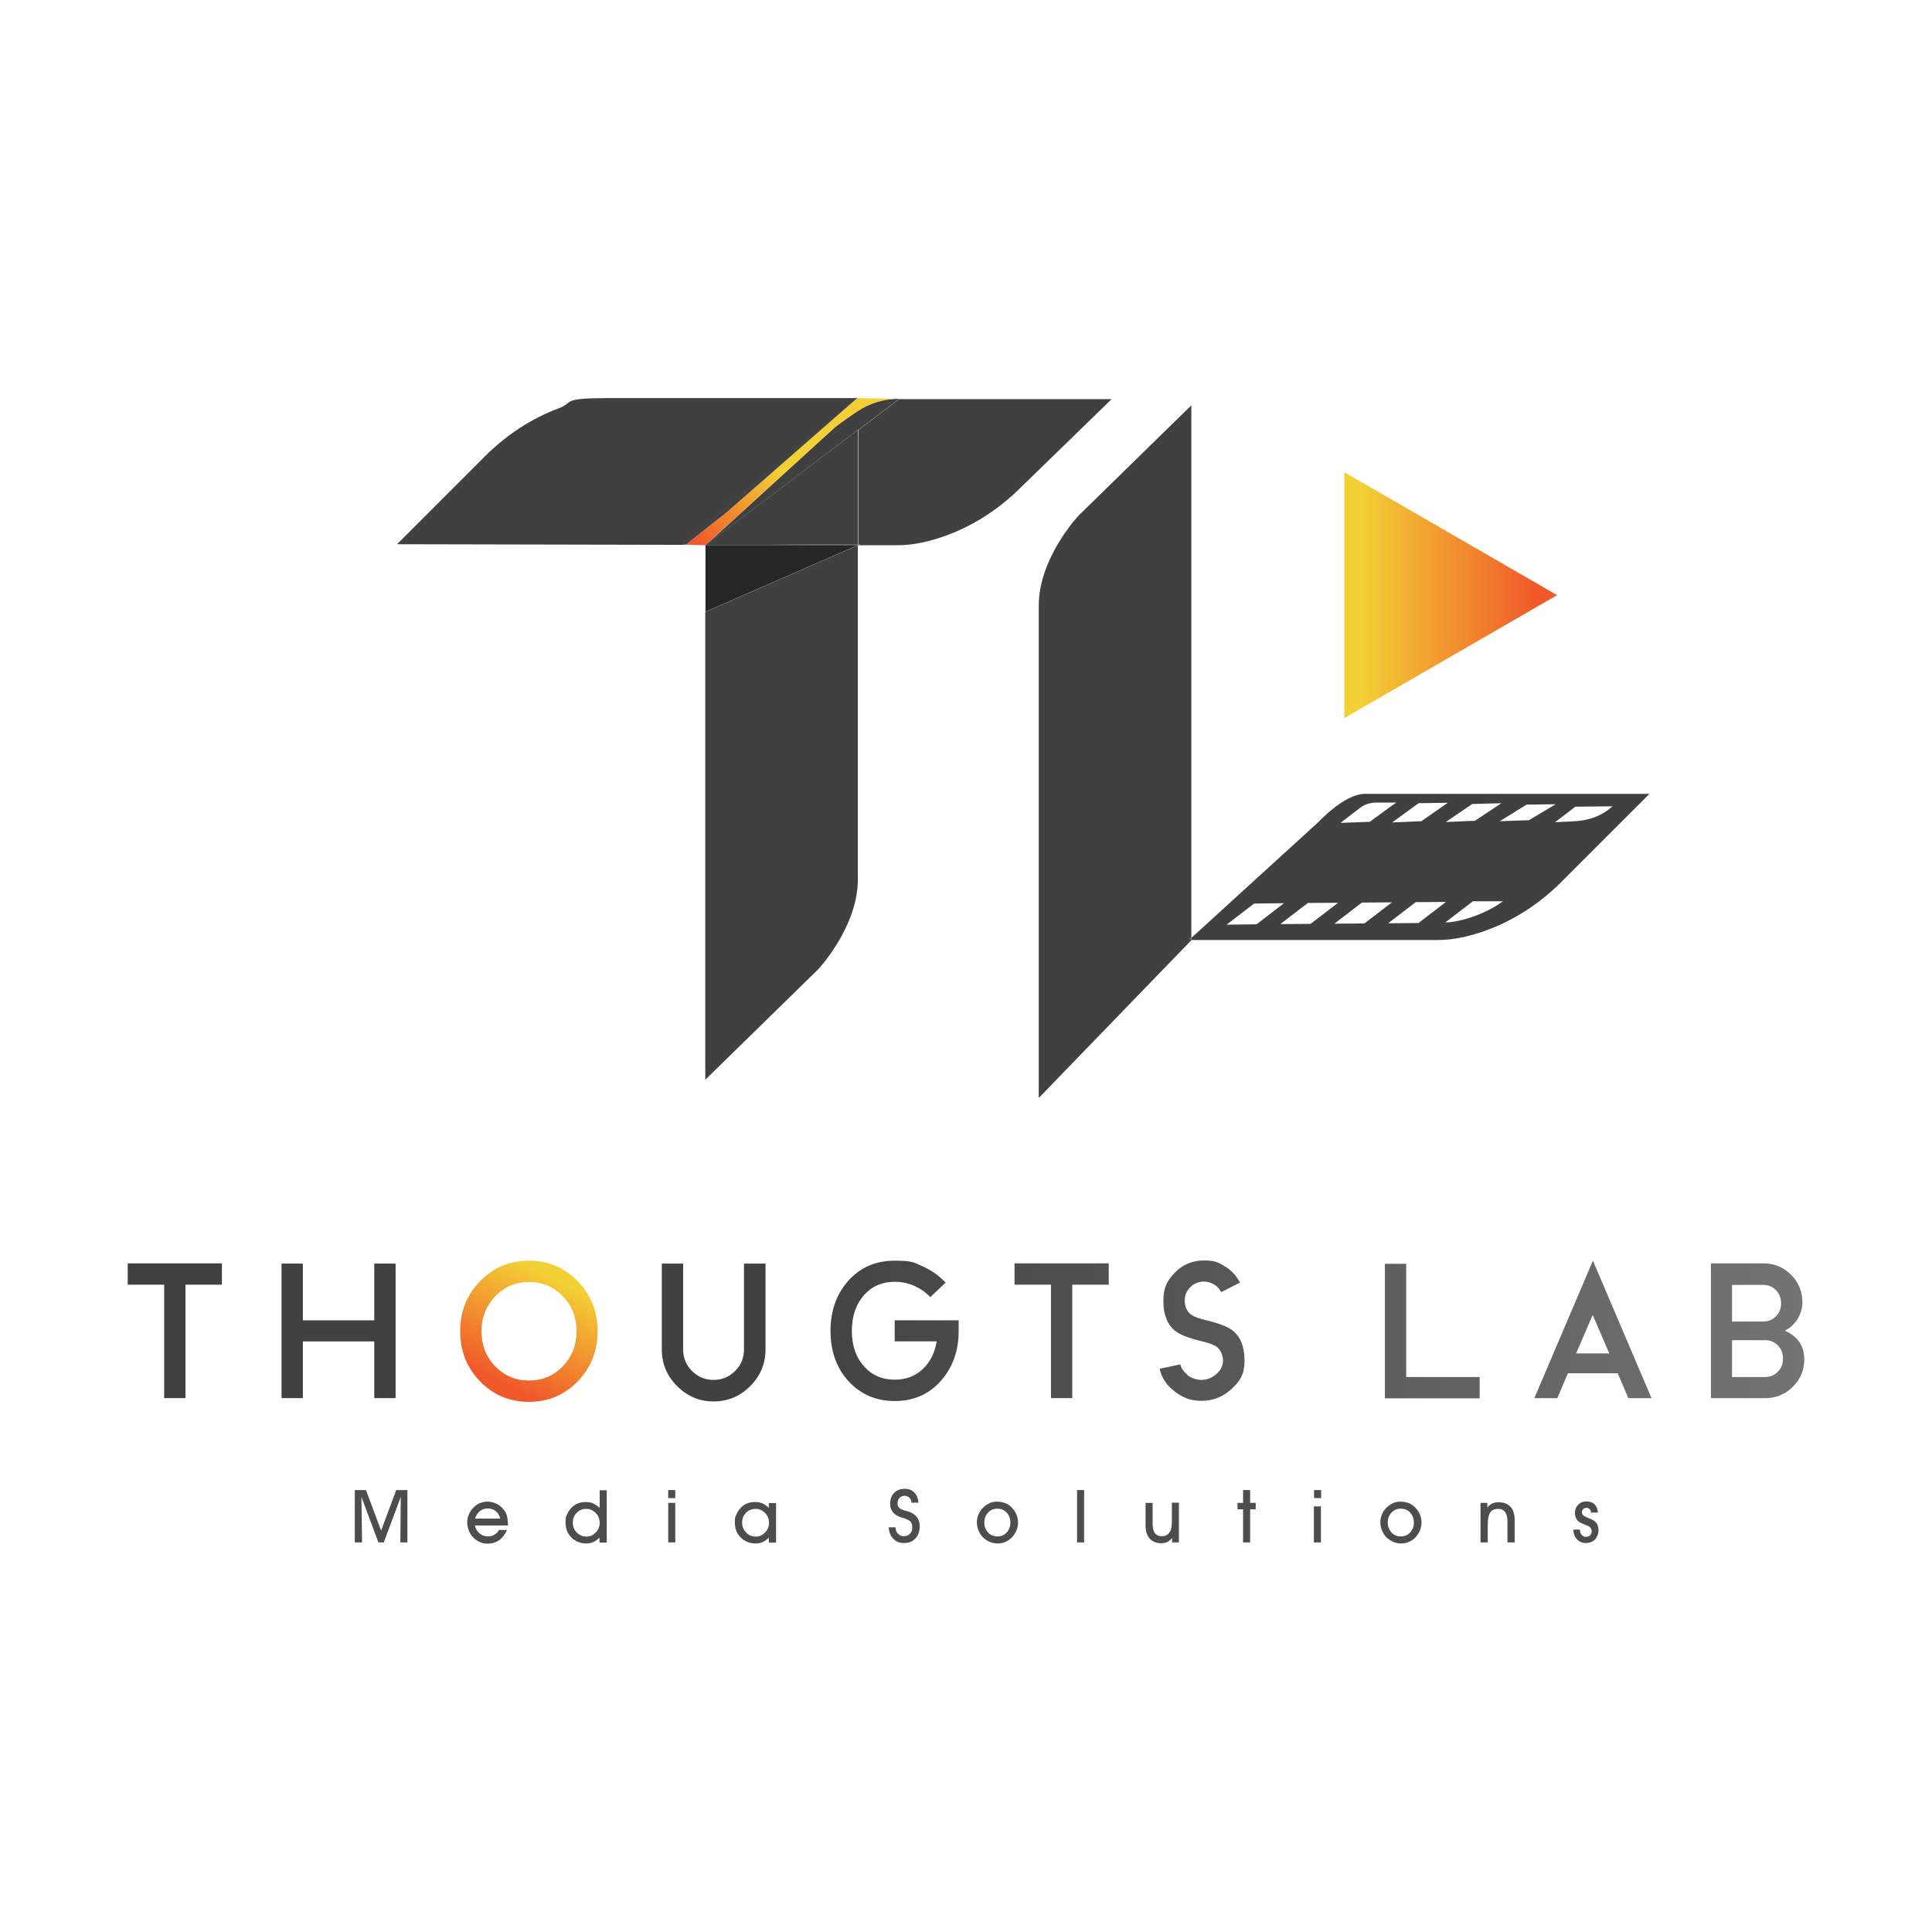 <?xml version="1.0" encoding="UTF-8"?>
<svg xmlns="http://www.w3.org/2000/svg" version="1.1" xmlns:xlink="http://www.w3.org/1999/xlink" viewBox="0 0 933.3 933.3">
  <defs>
    <style>
      .cls-1 {
        fill: url(#linear-gradient-13);
      }

      .cls-2 {
        fill: url(#linear-gradient-2);
      }

      .cls-3 {
        fill: url(#linear-gradient-10);
      }

      .cls-4 {
        fill: url(#linear-gradient-12);
      }

      .cls-5 {
        fill: #fff;
      }

      .cls-6 {
        fill: #262626;
      }

      .cls-7 {
        fill: url(#linear-gradient-4);
      }

      .cls-8 {
        fill: url(#linear-gradient-3);
      }

      .cls-9 {
        fill: #4d4d4d;
      }

      .cls-10 {
        filter: url(#drop-shadow-1);
      }

      .cls-11 {
        fill: url(#linear-gradient-5);
      }

      .cls-12 {
        fill: url(#linear-gradient-8);
      }

      .cls-13 {
        fill: #1a1a1a;
      }

      .cls-14 {
        fill: #404040;
      }

      .cls-15 {
        fill: url(#linear-gradient-7);
      }

      .cls-16 {
        fill: url(#linear-gradient-9);
      }

      .cls-17 {
        fill: url(#linear-gradient-11);
      }

      .cls-18 {
        fill: url(#linear-gradient-6);
      }

      .cls-19 {
        fill: url(#linear-gradient);
      }
    </style>
    <linearGradient id="linear-gradient" x1="1324.5" y1="634.2" x2="375.6" y2="640.8" gradientUnits="userSpaceOnUse">
      <stop offset="0" stop-color="gray"/>
      <stop offset=".4" stop-color="#727375"/>
      <stop offset="1" stop-color="#414141"/>
    </linearGradient>
    <linearGradient id="linear-gradient-2" x1="1324.5" y1="634.8" x2="375.6" y2="641.4" gradientUnits="userSpaceOnUse">
      <stop offset="0" stop-color="#a1a1a1"/>
      <stop offset="1" stop-color="#414141"/>
    </linearGradient>
    <linearGradient id="linear-gradient-3" x1="1324.5" y1="636.7" x2="375.6" y2="643.3" xlink:href="#linear-gradient-2"/>
    <linearGradient id="linear-gradient-4" x1="1324.5" y1="636.8" x2="375.6" y2="643.4" xlink:href="#linear-gradient-2"/>
    <linearGradient id="linear-gradient-5" x1="1324.5" y1="637.2" x2="375.6" y2="643.8" xlink:href="#linear-gradient-2"/>
    <linearGradient id="linear-gradient-6" x1="1324.5" y1="637.7" x2="375.6" y2="644.3" xlink:href="#linear-gradient-2"/>
    <linearGradient id="linear-gradient-7" x1="1324.5" y1="638.5" x2="375.6" y2="645.1" xlink:href="#linear-gradient-2"/>
    <linearGradient id="linear-gradient-8" x1="1324.5" y1="638.5" x2="375.6" y2="645" xlink:href="#linear-gradient-2"/>
    <linearGradient id="linear-gradient-9" x1="1324.5" y1="639.5" x2="375.6" y2="646.1" xlink:href="#linear-gradient-2"/>
    <linearGradient id="linear-gradient-10" x1="326.8" y1="579.7" x2="285" y2="664.4" gradientTransform="translate(-53.4 8.2) scale(1)" gradientUnits="userSpaceOnUse">
      <stop offset=".3" stop-color="#f3d135"/>
      <stop offset=".9" stop-color="#f05a2a"/>
    </linearGradient>
    <filter id="drop-shadow-1" x="177.6" y="178.3" width="633.4" height="366.5" filterUnits="userSpaceOnUse">
      <feOffset dx="7" dy="4.6"/>
      <feGaussianBlur result="blur" stdDeviation="4.6"/>
      <feFlood flood-color="#231f20" flood-opacity=".5"/>
      <feComposite in2="blur" operator="in"/>
      <feComposite in="SourceGraphic"/>
    </filter>
    <linearGradient id="linear-gradient-11" x1="411.6" y1="188.8" x2="335" y2="262.5" gradientUnits="userSpaceOnUse">
      <stop offset=".5" stop-color="#f3d135"/>
      <stop offset="1" stop-color="#f05a2a"/>
    </linearGradient>
    <linearGradient id="linear-gradient-12" x1="408.7" y1="185.8" x2="332.1" y2="259.5" xlink:href="#linear-gradient-11"/>
    <linearGradient id="linear-gradient-13" x1="564.5" y1="282.9" x2="734.5" y2="282.9" xlink:href="#linear-gradient-11"/>
  </defs>
  <!-- Generator: Adobe Illustrator 28.7.1, SVG Export Plug-In . SVG Version: 1.2.0 Build 142)  -->
  <g>
    <g id="Layer_1">
      <g>
        <g>
          <g>
            <g>
              <path class="cls-9" d="M174.9,745.1h-3.5v-25.3h5.4l7.3,19.6,7.3-19.6h5.4v25.3h-3.4l.2-22-8.2,22h-2.6l-8.2-22,.3,22Z"/>
              <path class="cls-9" d="M229.4,736.8c.3,1.6,1,2.9,2.2,3.9,1.2,1,2.5,1.5,4.1,1.5s2.2-.3,3.1-.8c.9-.5,1.7-1.3,2.2-2.3h3.9c-.9,2.1-2.1,3.7-3.7,4.9-1.6,1.1-3.4,1.7-5.5,1.7s-2.7-.3-3.9-.8c-1.2-.5-2.2-1.2-3.2-2.2-.9-.9-1.6-2-2.1-3.3-.5-1.2-.8-2.5-.8-3.8s.2-2.6.7-3.8c.5-1.2,1.1-2.2,2-3.2.9-1,2-1.8,3.2-2.4,1.2-.5,2.5-.8,3.9-.8s3.2.4,4.7,1.2c1.4.8,2.6,1.9,3.6,3.3.6.9,1,1.8,1.2,2.9s.4,2.2.4,3.6v.5h-16.1ZM241.7,733.7c-.4-1.6-1.2-2.8-2.2-3.7-1.1-.9-2.3-1.3-3.8-1.3s-2.8.4-3.9,1.3c-1.1.9-1.9,2.1-2.3,3.6h12.2Z"/>
              <path class="cls-9" d="M289.6,745.1v-2.3c-.9.9-1.9,1.6-2.9,2.1-1.1.5-2.2.7-3.5.7-2.9,0-5.3-1-7.2-2.9-1.9-1.9-2.8-4.3-2.8-7.2s.2-2.6.7-3.8c.5-1.2,1.2-2.3,2-3.2,1-1,2-1.8,3.2-2.2,1.1-.5,2.4-.7,3.9-.7s2.5.2,3.6.7c1.1.5,2.1,1.2,3.1,2.1v-8.5h3.4v25.3h-3.5ZM276.7,735.4c0,1.9.6,3.6,1.9,4.9,1.3,1.3,2.8,2,4.7,2s3.2-.7,4.5-2c1.3-1.3,1.9-2.9,1.9-4.6s-.6-3.5-1.9-4.8c-1.3-1.3-2.8-2-4.6-2s-3.4.6-4.6,1.9c-1.3,1.3-1.9,2.8-1.9,4.7Z"/>
              <path class="cls-9" d="M326.2,723.7h-3.4v-3.9h3.4v3.9ZM322.8,745.1v-19.1h3.4v19.1h-3.4Z"/>
              <path class="cls-9" d="M371.4,745.1v-2.3c-.9.9-1.9,1.6-2.9,2.1-1.1.5-2.2.7-3.5.7-2.9,0-5.3-1-7.2-2.9-1.9-1.9-2.8-4.3-2.8-7.2s.2-2.6.7-3.8c.5-1.2,1.2-2.3,2-3.2,1-1,2-1.8,3.2-2.2,1.1-.5,2.4-.7,3.9-.7s2.5.2,3.6.7c1.1.5,2.1,1.2,3,2.1v-2.3h3.5v19.1h-3.5ZM358.5,735.4c0,1.9.6,3.6,1.9,4.9,1.3,1.3,2.8,2,4.7,2s3.2-.7,4.5-2c1.3-1.3,1.9-2.9,1.9-4.6s-.6-3.5-1.9-4.8c-1.3-1.3-2.8-2-4.6-2s-3.4.6-4.6,1.9c-1.3,1.3-1.9,2.8-1.9,4.7Z"/>
              <path class="cls-9" d="M429.3,737.8h3.3c0,1.3.4,2.4,1.2,3.1.7.8,1.7,1.2,2.8,1.2s2.3-.4,3-1.2c.8-.8,1.1-1.8,1.1-3.1s-.3-2-.8-2.7c-.6-.6-1.7-1.2-3.5-1.8,0,0-.3,0-.5-.1-2.1-.6-3.7-1.5-4.6-2.8-.4-.6-.8-1.2-1-1.8-.2-.6-.3-1.3-.3-2.1,0-2.2.6-3.9,1.9-5.3,1.3-1.3,3-2,5.1-2s3.5.6,4.7,1.8c1.2,1.2,1.8,2.8,2,4.9h-3.4c0-1-.4-1.8-1-2.4-.6-.6-1.4-.9-2.3-.9s-1.8.3-2.5,1c-.6.7-.9,1.6-.9,2.7s0,.7.2,1.1c.1.3.3.7.5.9.5.6,1.6,1.1,3.2,1.5.8.2,1.3.4,1.7.5,1.7.6,2.9,1.5,3.8,2.7.9,1.2,1.3,2.6,1.3,4.3,0,2.4-.7,4.4-2.1,5.9-1.4,1.5-3.2,2.2-5.5,2.2s-3.9-.7-5.3-2.2c-1.3-1.4-2-3.3-2.1-5.7Z"/>
              <path class="cls-9" d="M471.9,735.6c0-1.4.2-2.6.7-3.8.5-1.2,1.1-2.2,2-3.2,1-1,2-1.8,3.3-2.4,1.2-.6,2.5-.8,3.8-.8s2.7.3,3.9.7c1.2.5,2.3,1.2,3.2,2.2.9,1,1.7,2,2.2,3.3.5,1.2.8,2.5.8,3.7s-.2,2.6-.7,3.8c-.5,1.2-1.1,2.3-2,3.3-1,1.1-2.1,1.9-3.3,2.4-1.2.6-2.5.8-3.9.8s-2.7-.3-3.9-.8c-1.2-.5-2.2-1.3-3.2-2.2-.9-.9-1.6-2-2.1-3.3-.5-1.2-.8-2.5-.8-3.8ZM475.5,735.5c0,1.9.6,3.5,1.8,4.8,1.2,1.3,2.7,1.9,4.5,1.9s3.3-.6,4.5-1.9c1.2-1.3,1.8-2.9,1.8-4.8s-.6-3.5-1.8-4.8c-1.2-1.3-2.7-1.9-4.5-1.9s-3.3.6-4.5,1.9c-1.2,1.3-1.8,2.9-1.8,4.8Z"/>
              <path class="cls-9" d="M520.3,745.1v-25.3h3.4v25.3h-3.4Z"/>
              <path class="cls-9" d="M569.5,745.1h-3.3v-2.1c-.7.9-1.5,1.5-2.3,1.9-.8.4-1.8.6-2.9.6-2.4,0-4.3-.8-5.6-2.2-1.3-1.5-2-3.6-2-6.3v-11h3.4v10c0,2.1.4,3.6,1.1,4.6.7,1,1.8,1.5,3.3,1.5s1.7-.2,2.4-.6c.7-.4,1.3-1,1.7-1.8.3-.5.4-1.1.6-1.7.1-.7.2-1.8.2-3.3v-8.8h3.4v19.1Z"/>
              <path class="cls-9" d="M600.5,745.1v-16h-2.7v-3.1h2.7v-6.2h3.4v6.2h2.7v3.1h-2.7v16h-3.4Z"/>
              <path class="cls-9" d="M638.2,723.7h-3.4v-3.9h3.4v3.9ZM634.7,745.1v-17.4h3.4v17.4h-3.4Z"/>
              <path class="cls-9" d="M666.8,735.6c0-1.4.2-2.6.7-3.8.5-1.2,1.1-2.2,2-3.2,1-1,2-1.8,3.3-2.4,1.2-.6,2.5-.8,3.8-.8s2.7.3,3.9.7c1.2.5,2.3,1.2,3.2,2.2.9,1,1.7,2,2.2,3.3.5,1.2.8,2.5.8,3.7s-.2,2.6-.7,3.8c-.5,1.2-1.1,2.3-2,3.3-1,1.1-2.1,1.9-3.3,2.4-1.2.6-2.5.8-3.9.8s-2.7-.3-3.9-.8c-1.2-.5-2.2-1.3-3.2-2.2-.9-.9-1.6-2-2.1-3.3-.5-1.2-.8-2.5-.8-3.8ZM670.4,735.5c0,1.9.6,3.5,1.8,4.8,1.2,1.3,2.7,1.9,4.5,1.9s3.3-.6,4.5-1.9c1.2-1.3,1.8-2.9,1.8-4.8s-.6-3.5-1.8-4.8c-1.2-1.3-2.7-1.9-4.5-1.9s-3.3.6-4.5,1.9c-1.2,1.3-1.8,2.9-1.8,4.8Z"/>
              <path class="cls-9" d="M718.6,745.1h-3.4v-19.1h3.3v2.2c.7-.9,1.5-1.5,2.4-1.9.9-.4,1.9-.6,3-.6,2.5,0,4.4.7,5.8,2.2,1.3,1.5,2,3.6,2,6.3v10.9h-3.5v-10.2c0-2-.4-3.5-1.1-4.5-.8-1-1.9-1.5-3.5-1.5s-3,.6-3.7,1.7c-.8,1.2-1.2,3.1-1.2,5.7v8.7Z"/>
              <path class="cls-9" d="M760,738.9h3.2c0,1,.3,1.8.8,2.5.6.7,1.3,1,2.1,1s1.5-.2,2-.7c.5-.5.8-1.1.8-1.9s-.2-1.2-.5-1.7c-.4-.5-1-.9-1.8-1.2-.3-.1-.7-.3-1.2-.5-1.4-.5-2.2-.9-2.6-1.2-.7-.5-1.2-1.2-1.5-1.9-.3-.7-.5-1.5-.5-2.4,0-1.6.5-2.9,1.6-4,1.1-1.1,2.4-1.6,4-1.6s2.9.5,3.9,1.4c1,1,1.5,2.3,1.6,4h-3.3c0-.7-.3-1.3-.7-1.7-.4-.4-.9-.6-1.6-.6s-1.1.2-1.5.6c-.4.4-.6.9-.6,1.6,0,1.1.9,1.9,2.8,2.6.5.2.9.4,1.2.5,1.5.6,2.5,1.3,3.1,2.2.6.9.9,2.1.9,3.5s-.6,3.1-1.7,4.3c-1.2,1.1-2.6,1.7-4.4,1.7s-3.2-.6-4.3-1.8c-1.1-1.2-1.7-2.8-1.8-4.9Z"/>
            </g>
            <g>
              <path class="cls-19" d="M61.7,610.3h45.5v10.3h-17.6v54.8h-10.3v-54.8h-17.6v-10.3Z"/>
              <path class="cls-2" d="M191.1,610.4v65h-10.3v-27.4h-34.5v27.4h-10.3v-65h10.3v27.4h34.5v-27.4h10.3Z"/>
              <path class="cls-8" d="M369.8,610.4v41.5c0,6.9-2.5,12.8-7.4,17.7-4.9,4.9-10.8,7.4-17.7,7.4s-12.7-2.5-17.6-7.4c-4.9-4.9-7.4-10.8-7.4-17.7v-41.5h10.3v41.5c0,4,1.4,7.5,4.3,10.4,2.9,2.9,6.4,4.3,10.4,4.3s7.5-1.4,10.4-4.3c2.9-2.9,4.3-6.4,4.3-10.4v-41.5h10.3Z"/>
              <path class="cls-7" d="M432.1,637.8h31v5.1c0,9.7-2.9,17.7-8.6,24.2-5.8,6.5-13.3,9.7-22.3,9.7s-16.5-3.2-22.4-9.7c-5.8-6.4-8.6-14.5-8.6-24.2s2.9-17.8,8.6-24.2c5.8-6.5,13.3-9.7,22.4-9.7s9.1.9,13.4,2.7c4.3,1.9,8,4.5,11.2,7.9l-7.4,7c-2.3-2.4-4.9-4.2-7.9-5.5-3-1.3-6.1-1.9-9.3-1.9-6,0-10.9,2.1-14.7,6.3-4,4.5-6,10.3-6,17.4s2,12.9,6,17.3c3.8,4.2,8.7,6.3,14.7,6.3s10.9-2.1,14.7-6.3c2.9-3.2,4.8-7.3,5.6-12.2h-20.3v-10.3Z"/>
              <path class="cls-11" d="M490.1,610.3h45.5v10.3h-17.6v54.8h-10.3v-54.8h-17.6v-10.3Z"/>
              <path class="cls-18" d="M573.6,664.3c2.1,1.5,4.3,2.3,6.8,2.3s5.3-1,7.4-3c2-1.9,3-3.9,3-6.3s-1.1-5.4-3.2-6.8c-1.3-.9-3.7-1.8-7.2-2.6-6.1-1.5-10.3-3.1-12.6-4.9-3.8-3-5.8-7.8-5.8-14.5s1.9-10,5.7-13.9c3.8-3.8,8.4-5.7,13.9-5.7s7.1,1,10.2,2.9c3.1,1.9,5.5,4.5,7.2,7.8l-9.1,4.6c-.8-1.6-1.9-2.8-3.4-3.7-1.5-.9-3.1-1.4-4.9-1.4-2.6,0-4.8.9-6.6,2.7-1.8,1.8-2.7,4-2.7,6.6s1.1,5.4,3.3,6.8c1.3.9,3.7,1.8,7.2,2.6,6.1,1.5,10.3,3.1,12.6,4.9,3.8,3,5.8,7.8,5.8,14.5s-2.1,9.9-6.3,13.8c-4.1,3.8-8.9,5.7-14.4,5.7s-9-1.5-12.9-4.4c-4-3-6.5-6.7-7.4-11.1l10-2.1c.4,1.9,1.6,3.6,3.5,5Z"/>
              <path class="cls-15" d="M679.3,610.4v54.8h35.5v10.3h-45.8v-65h10.2Z"/>
              <path class="cls-12" d="M757.4,663.4l-5.1,12h-11.1l28.3-66.4,28.3,66.4h-11.2l-5.1-12h-24ZM777.4,653.8l-8-18.6-8,18.6h15.9Z"/>
              <path class="cls-16" d="M871.6,656.6c0,5.2-1.8,9.6-5.5,13.3-3.7,3.7-8.2,5.5-13.3,5.5h-26.3v-65.1h25.4c5.2,0,9.6,1.8,13.3,5.5,3.7,3.7,5.5,8.2,5.5,13.3s-2.8,10.9-8.5,13.7c6.2,2.8,9.4,7.4,9.4,13.7ZM836.7,638.4h15.1c2.4,0,4.4-.8,6.1-2.5,1.7-1.7,2.5-3.8,2.5-6.3s-.8-4.7-2.5-6.4c-1.7-1.7-3.7-2.5-6.1-2.5h-15.1v17.8ZM836.7,647.4v17.8h16c2.4,0,4.4-.8,6.1-2.5,1.7-1.7,2.5-3.8,2.5-6.4s-.8-4.7-2.5-6.4c-1.7-1.7-3.7-2.5-6.1-2.5h-16Z"/>
            </g>
          </g>
          <path class="cls-3" d="M279.1,618.9c6.4,6.6,9.6,14.7,9.6,24.2,0,9.5-3.2,17.5-9.6,24.2-6.4,6.6-14.3,9.9-23.6,9.9-9.3,0-17.2-3.3-23.6-9.9-6.4-6.6-9.6-14.7-9.6-24.2,0-9.5,3.2-17.6,9.6-24.2,6.4-6.6,14.3-9.9,23.6-9.9,9.3,0,17.2,3.3,23.6,9.9ZM255.5,619.3c-6.4,0-11.8,2.3-16.2,6.8-4.4,4.6-6.7,10.3-6.7,17,0,6.7,2.2,12.4,6.7,17,4.4,4.5,9.8,6.8,16.2,6.8,6.5,0,11.9-2.3,16.3-6.8,4.4-4.6,6.7-10.2,6.7-17,0-6.7-2.2-12.4-6.7-17-4.4-4.5-9.8-6.8-16.3-6.8Z"/>
        </g>
        <g class="cls-10">
          <path class="cls-17" d="M333.7,258.8h0s0,0,0,0l.4-.3,62.3-56.8s5.1-4,10.7-7.6c5.9-3.9,12.8-6,19.8-6l-19.9-.4h0s-63.6,55.6-63.6,55.6c0,0-17.9,14-19.1,15.2l9.3.3h0s0,0,0,0Z"/>
          <path class="cls-4" d="M406.7,187.7h0s0,0,0,0h0Z"/>
          <polygon class="cls-1" points="642.4 223.5 642.4 342.3 745.2 282.9 642.4 223.5"/>
          <path class="cls-14" d="M568.5,447.8V191.2l-54.5,53.3s-19.2,20.4-19.2,43.4v237.9l73.7-76.2v-.6h-1.2l1.2-1.1Z"/>
          <path class="cls-14" d="M333.8,258.8h13.9c-8.2,0-13.7,0-13.8,0h-.1Z"/>
          <polygon class="cls-14" points="333.7 258.8 333.7 264.1 333.7 258.8 333.7 258.8"/>
          <path class="cls-14" d="M333.7,291.7v225.3l54.5-53.3s19.2-20.4,19.2-43.4v-161.5l-73.7,32.2v.6Z"/>
          <polygon class="cls-14" points="333.9 258.7 334.1 258.5 333.7 258.8 333.8 258.8 333.9 258.7 333.9 258.7"/>
          <rect class="cls-14" x="333.7" y="258.8" width="0" height="0" transform="translate(-88.6 252) rotate(-36.9)"/>
          <path class="cls-14" d="M407.1,187.7h-.4.4s0,0,0,0Z"/>
          <path class="cls-14" d="M406.7,187.7c-6.6,0-96.2,0-119.7,0s-16.5,2.1-24,4.9c-13.5,5-25.6,13.1-35.8,23.3l-42.4,42.4,139.7.3s0,0,0,0h-1.6s83.9-70.8,83.9-70.8Z"/>
          <path class="cls-14" d="M407.1,187.7h0s-.4,0-.4,0h0l-83.9,70.8h1.6c1.2-1.2,19.1-15.2,19.1-15.2l63.6-55.6Z"/>
          <path class="cls-13" d="M407.5,258.8h.2c0,0-.1,0-.2,0h0Z"/>
          <polygon class="cls-13" points="333.7 291 333.7 291 333.7 264.1 333.7 291"/>
          <polygon class="cls-13" points="333.7 258.8 333.7 258.8 333.7 258.8 333.7 258.8"/>
          <path class="cls-6" d="M347.7,258.7h-13.9c0,0,0,.1,0,.1h0s0,5.2,0,5.2v26.9s73.7-32.2,73.7-32.2h0c-19.4,0-44.4,0-59.7,0Z"/>
          <polygon class="cls-13" points="333.7 258.8 333.7 258.8 333.8 258.8 333.8 258.8 333.7 258.8 333.7 258.8"/>
          <path class="cls-14" d="M427.1,188.1s0,0,0,0h.4s-19.9,15.1-19.9,15.1v55.2h1s-.8.4-.8.4h18.8c8.2,0,16.5-2.1,24-4.9,13.5-5,25.6-13.1,35.8-23.3l43.6-42.4h-102.7Z"/>
          <path class="cls-14" d="M396.5,201.7l-62.3,56.8,73.3-55.6v.3l19.9-15.1h-.4c-7,0-13.9,2.1-19.8,6-5.6,3.7-10.7,7.6-10.7,7.6Z"/>
          <path class="cls-14" d="M347.7,258.7l59.7-.4v-55.2l-73.5,55.6h13.8Z"/>
          <path class="cls-14" d="M334.1,258.5l-.2.2h0l73.5-55.6v-.3l-73.3,55.6Z"/>
          <path class="cls-14" d="M407.5,258.4v.4h.2l.8-.4h-1Z"/>
          <path class="cls-14" d="M407.5,258.7v-.4l-59.7.4h59.7Z"/>
          <path class="cls-14" d="M652.2,378.9c-9.7,0-22.3,13.6-22.3,13.6l-61.3,55.9v1.1h119c8.2,0,16.5-2.1,24-4.9,13.5-5,25.6-13.1,35.8-23.3l42.4-42.4h-137.5Z"/>
          <path class="cls-14" d="M567.3,448.9h1.2v-1.1l-1.2,1.1Z"/>
          <polygon class="cls-5" points="718.3 383.4 705.5 391.9 691.4 392.5 704.2 383.8 718.3 383.4"/>
          <polygon class="cls-5" points="692.4 383.2 679.6 392.1 665.5 392.7 678.3 383.4 692.4 383.2"/>
          <path class="cls-5" d="M650.1,385.6c2.1-1.6,4.7-2.4,7.4-2.5h10c0-.1-12.8,9.3-12.8,9.3l-14.1.5,9.6-7.4Z"/>
          <polygon class="cls-5" points="585.5 442.1 598.8 431.9 613.3 431.7 600 441.9 585.5 442.1"/>
          <polygon class="cls-5" points="611.5 441.8 624.8 431.6 639.4 431.5 626.1 441.7 611.5 441.8"/>
          <polygon class="cls-5" points="637.6 441.6 650.9 431.4 665.4 431.3 652.1 441.5 637.6 441.6"/>
          <polygon class="cls-5" points="678.2 441.3 663.6 441.4 676.9 431.2 691.5 431.1 678.2 441.3"/>
          <path class="cls-5" d="M691.2,441l13.3-10.2h14.5c-7.3,5.5-19.8,10.1-27.8,10.2Z"/>
          <polygon class="cls-5" points="717.5 392.1 730.4 384.1 744.5 383.9 731.6 391.6 717.5 392.1"/>
          <path class="cls-5" d="M744.3,392.5l9.7-7.4,18-.2c-9.5,8.3-18.4,7-27.7,7.7Z"/>
        </g>
      </g>
    </g>
  </g>
</svg>